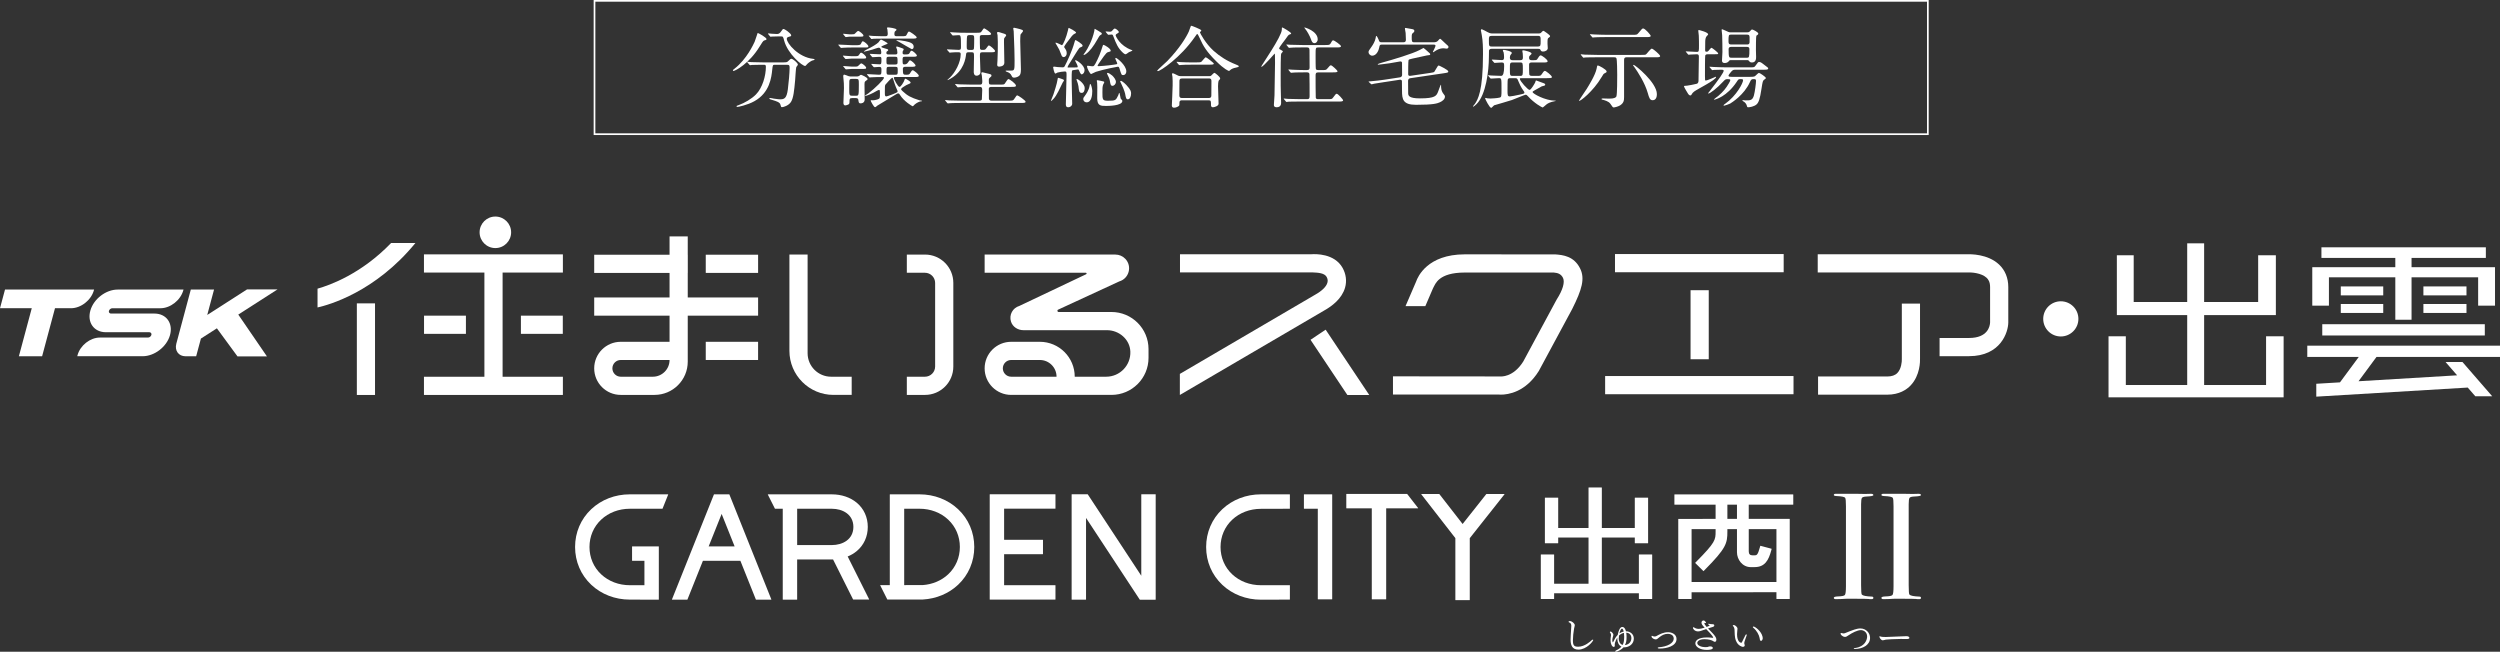 <?xml version="1.0" encoding="UTF-8"?>
<svg id="_レイヤー_1" data-name="レイヤー_1" xmlns="http://www.w3.org/2000/svg" viewBox="0 0 622.389 162.261">
  <rect x="0" y="0" width="622.389" height="162.261" fill="#333333" stroke="none"/>
  <defs>
    <style>
      .cls-1 {
        fill: #fff;
      }
    </style>
  </defs>
  <g>
    <g>
      <g>
        <path class="cls-1" d="M396.54,159.24c-.075,0-.187.047-.281.14-.253.254-1.727,1.623-3.36,1.623-.957,0-1.314-.272-1.314-1.567,0-.797.122-2.074.291-2.947.075-.394.178-.638.178-.844,0-.404-.675-1.032-1.267-1.032-.178,0-.291.094-.291.187,0,.056.047.113.141.14.403.132.553.46.553.845q0,.037-.14,2.29c-.028.403-.047.788-.047,1.136,0,1.276.319,2.514,1.943,2.514,2.074,0,3.697-2.111,3.697-2.392,0-.066-.047-.094-.104-.094Z"/>
        <path class="cls-1" d="M404.789,157.166c-.141-.582-.413-1.079-.92-1.079h-.009c-.582,0-.948,1.041-1.117,1.97-.498.507-.845,1.155-1.117,1.745-.028.066-.056.122-.085.122-.085,0-.15-.281-.15-.506,0-.46.207-1.079.207-1.079.028-.104.066-.197.066-.31,0-.272-.45-.807-.704-.807-.103,0-.178.075-.178.16,0,.028.01.066.038.094.159.168.253.375.253.601,0,.037,0,.075-.009.113-.094.656-.113.779-.113,1.267,0,.882.413,1.595.798,1.595.14,0,.262-.104.262-.281,0-.085-.018-.169-.018-.254,0-.666.535-1.604.657-1.793,0,.066-.01.122-.01.178v.15c0,.807.347,1.595,1.023,1.934-.366.413-.882.751-1.341.947-.104.047-.207.15-.207.235,0,.047.037.094.15.094.394,0,1.53-.61,1.943-1.117.056.009.112.009.178.009,1.136,0,2.365-.779,2.365-2.177,0-1.126-.919-1.802-1.961-1.811ZM403.813,156.509c.15,0,.31.262.423.713-.413.085-.77.254-1.07.469.141-.61.366-1.182.647-1.182ZM404.348,158.629c-.018.657-.047,1.323-.347,1.877l-.028.047c-.694-.187-.985-.919-.985-1.557,0-.254.047-.62.075-.779.328-.319.732-.563,1.229-.657.038.253.056.544.056.873v.197ZM404.536,160.6c.338-.666.403-1.155.403-2.008,0-.281-.009-.675-.075-1.079.873.047,1.277.666,1.277,1.351,0,.601-.319,1.567-1.604,1.736Z"/>
        <path class="cls-1" d="M415.297,157.391c-1.154,0-1.989.45-2.947.966-.141.075-.291.104-.441.104-.159,0-.319-.038-.431-.104-.075-.037-.15-.075-.216-.075-.056,0-.104.037-.104.14,0,.46.676.761,1.042.761.15,0,.281-.047.422-.15.216-.15.404-.329.61-.489.545-.412,1.201-.75,1.962-.75.103,0,1.492,0,1.492,1.191,0,1.136-1.585,1.999-3.725,2.158-.112.009-.262.075-.262.159,0,.16.394.16.553.16,1.604,0,4.129-.582,4.129-2.384,0-1.313-1.389-1.689-2.084-1.689Z"/>
        <path class="cls-1" d="M425.229,156.462c.235-.085.46-.168.685-.235.14-.047.394-.112.534-.159.254-.094.338-.226.338-.348,0-.309-.3-.328-.61-.328-.356,0-.629-.075-.647-.085-.056-.019-.104-.019-.141-.019-.085,0-.141.028-.141.075,0,.047.047.103.15.178.178.132.226.169.226.207,0,.019-.028.056-.751.329-.422-.479-.563-.779-.563-.919,0-.056.047-.085.056-.085.094.028.159.037.216.037s.104-.009.122-.037c.01-.019.019-.037.019-.056,0-.075-.085-.169-.122-.216-.037-.037-.075-.085-.113-.122l-.047-.047c-.028-.028-.056-.066-.104-.094-.075-.056-.169-.066-.253-.066-.338,0-.488.291-.488.553,0,.3.216.667.713,1.145l.075.075c-.704.225-1.107.319-1.445.319-.432,0-.864-.113-1.211-.376-.047-.037-.085-.047-.122-.047-.075,0-.131.066-.131.169,0,.319.497.883,1.258.883.366,0,.797-.132,2.036-.573.329.328,1.736,1.746,1.736,2.13,0,.019-.018.038-.075.038h-.037c-.395-.056-.901-.094-1.418-.094-2.374,0-2.909.882-2.909,1.473,0,.891,1.211,1.633,2.853,1.633.253,0,1.501-.019,1.501-.479,0-.291-.348-.394-.667-.394-.168,0-.319.018-.412.066-.056.028-.094.047-.132.056-.028.009-.187.066-.647.066-.817,0-2.018-.328-2.018-1.042,0-.338.395-.938,1.812-.938,1.023,0,1.792.254,2.055.422.31.197.366.226.479.226s.394-.038.394-.441l.01-.178v-.028c0-.413-.469-1.004-1.014-1.586-.328-.347-.713-.723-1.051-1.088Z"/>
        <path class="cls-1" d="M434.747,157.926c-.066,0-.141.066-.197.169-.281.506-.638,1.304-.882,1.783-.037.085-.094.141-.187.141-.085,0-1.033-.141-1.033-2.121,0-.3.019-.62.066-.948.018-.14.047-.272.047-.412,0-.488-.666-.929-.892-.929-.047,0-.3.018-.3.103,0,.037.038.094.113.178.254.281.338.629.348,1.051.037,1.764.15,2.252.525,2.947.479.883,1.342,1.155,1.558,1.155.066,0,.45-.056.45-.367,0-.122-.066-.262-.094-.384-.009-.047-.019-.104-.019-.16,0-.281.066-.479.582-1.933.018-.047.028-.094.028-.131,0-.085-.047-.141-.113-.141Z"/>
        <path class="cls-1" d="M436.549,155.974c-.103,0-.169.066-.169.141,0,.047.028.103.085.15.883.704,1.455,1.792,1.605,2.59.027.131.047.413.103.516.075.131.159.187.244.187.226,0,.432-.366.432-.694,0-.113-.028-.235-.056-.366-.338-1.436-1.905-2.524-2.243-2.524Z"/>
        <path class="cls-1" d="M370.053,122.991c-.014,0-.026.006-.035.017l-5.891,7.443-5.788-7.443c-.008-.011-.021-.017-.035-.017h-4.429c-.017,0-.032.01-.04.025-.007.015-.005.033.005.046l8.481,10.908v15.397c0,.024.02.044.044.044h3.498c.024,0,.044-.02.044-.044v-15.388l8.641-10.916c.011-.013.013-.031.005-.047-.007-.015-.023-.025-.04-.025h-4.461Z"/>
        <path class="cls-1" d="M350.324,122.978c-.008-.011-.021-.017-.035-.017h-15.077c-.024,0-.044.02-.044.044v3.498c0,.024.02.044.044.044h6.302v22.622c0,.024.02.044.044.044h3.498c.024,0,.044-.02.044-.044v-22.622h7.909c.017,0,.032-.01.04-.025.007-.015.005-.033-.005-.046l-2.719-3.498Z"/>
        <path class="cls-1" d="M313.898,123.07c-3.652,0-7.059,1.311-9.594,3.692-2.599,2.442-4.03,5.791-4.03,9.43,0,3.629,1.432,6.971,4.03,9.412,2.534,2.381,5.941,3.693,9.595,3.693l7.181-.021c.024-0.0.044-.02.044-.044v-3.496c0-.012-.005-.023-.013-.031-.008-.008-.02-.013-.031-.013l-7.182.001c-2.738,0-5.273-.965-7.138-2.718-1.869-1.754-2.898-4.166-2.899-6.79.001-2.624,1.03-5.036,2.899-6.79,1.865-1.752,4.399-2.717,7.135-2.717l7.185-.021c.024-0.0.044-.02.044-.044v-3.496c0-.024-.02-.044-.044-.044h-7.182Z"/>
        <path class="cls-1" d="M411.321,149.077v-10.992c0-.024-.02-.044-.044-.044h-3.226c-.024,0-.044.02-.044.044v7.245h-9.221v-11.514h8.204v1.387c0,.024.02.044.044.044h3.227c.024,0,.044-.02.044-.044v-11.26c0-.024-.02-.044-.044-.044h-3.227c-.024,0-.044.02-.044.044v7.513h-8.204v-10.048c0-.024-.02-.044-.044-.044h-3.227c-.024,0-.044.02-.044.044v10.048h-7.55v-7.513c0-.024-.02-.044-.044-.044h-3.227c-.024,0-.044.02-.044.044v11.26c0,.024.02.044.044.044h3.227c.024,0,.044-.02.044-.044v-1.387h7.55v11.514h-8.567v-7.245c0-.024-.02-.044-.044-.044h-3.226c-.024,0-.044.02-.044.044v10.992c0,.024.02.044.044.044h3.226c.024,0,.044-.02.044-.044v-1.388h21.103v1.388c0,.024.02.044.044.044h3.226c.024,0,.044-.02.044-.044Z"/>
        <path class="cls-1" d="M446.404,123.091h-29.51c-.024,0-.044.02-.044.044v2.463c0,.024.02.044.044.044h10.214v3.54l-9.252.004c-.024,0-.044.02-.044.044l.004,19.846c0,.024.02.044.044.044h3.226c.024,0,.044-.02.044-.044v-1.629l21.124-.01v1.639c0,.024.02.044.044.044h3.226c.012,0,.023-.005.031-.013.008-.008.013-.02.013-.031l-.001-19.857c0-.012-.005-.023-.013-.031-.008-.008-.02-.013-.031-.013l-10.162.004v-3.536h11.043c.024,0,.044-.02.044-.044v-2.463c0-.024-.02-.044-.044-.044ZM430.041,125.643h2.387v3.537l-2.387.002v-3.539ZM442.254,131.728v13.159l-21.124.01v-13.16l5.978-.002v.563c.001,2.072.001,2.697-4.806,7.538l-.262.264c-.017.017-.017.045 0.0.062l2.018,2.005c.017.017.045.017.062-0l.262-.264c5.404-5.441,5.661-6.64,5.659-9.607v-.563l2.387-.001v5.759c0,1.78,1.324,3.701,3.463,3.701l.928-.008c2.523,0,3.482-1.663,4.145-4.16l.095-.359c.006-.024-.008-.048-.031-.054l-2.749-.73c-.023-.006-.047.008-.054.031l-.096.36c-.525,1.98-.837,1.98-1.309,1.98h-.543c-.616,0-.915-.329-.915-1.005v-5.517l6.893-.003Z"/>
        <path class="cls-1" d="M284.173,123.049c-.024,0-.044.02-.044.044v20.242l-13.322-20.263c-.008-.013-.022-.02-.037-.02h-3.938c-.024,0-.044.02-.044.044v26.158c0,.024.02.044.044.044h3.498c.024,0,.044-.02.044-.044v-20.315l13.376,20.345c.008.013.022.02.037.02h3.884c.024,0,.044-.02.044-.044v-26.167c0-.024-.02-.044-.044-.044h-3.498Z"/>
        <path class="cls-1" d="M246.439,123.051c-.024,0-.044.02-.044.044v26.136c0,.024.02.044.044.044h16.282c.024,0,.044-.02.044-.044v-3.498c0-.024-.02-.044-.044-.044h-12.741v-7.725h9.633c.024,0,.044-.02.044-.044v-3.498c0-.024-.02-.044-.044-.044h-9.633v-7.741h12.741c.024,0,.044-.02.044-.044v-3.498c0-.024-.02-.044-.044-.044h-16.282Z"/>
        <path class="cls-1" d="M181.54,123.07h-3.764c-.018,0-.034.011-.041.028l-10.449,26.137c-.005.014-.004.029.005.041.008.012.022.02.037.02h3.766c.018,0,.034-.011.041-.028l3.859-9.652h9.331l3.859,9.652c.007.017.023.028.041.028h3.766c.015,0,.028-.007.037-.02.008-.012.01-.028.005-.041l-10.449-26.137c-.007-.017-.023-.028-.041-.028ZM176.426,136.03l3.232-8.085,3.232,8.085h-6.464Z"/>
        <path class="cls-1" d="M238.518,126.76c-2.534-2.38-5.941-3.692-9.592-3.692h-7.364c-.024,0-.044.02-.044.044v22.553h-2.346c-.015,0-.03.008-.038.021-.008.013-.009.029-.002.043l1.758,3.498c.007.015.023.024.039.024l8.834-.002c3.325-.185,6.435-1.487,8.755-3.666,2.599-2.442,4.03-5.784,4.03-9.411,0-3.628-1.432-6.971-4.032-9.412ZM236.063,142.97c-1.673,1.572-3.935,2.528-6.366,2.691l-4.594.004v-19.011h3.822c2.737,0,5.271.965,7.138,2.718,1.87,1.757,2.9,4.172,2.9,6.799s-1.03,5.042-2.9,6.799Z"/>
        <path class="cls-1" d="M166.303,123.07h-9.534c-3.64.003-7.039,1.314-9.57,3.692-2.599,2.442-4.03,5.785-4.03,9.413,0,3.627,1.432,6.97,4.03,9.411,2.534,2.38,5.94,3.691,9.59,3.691l7.186.019c.012,0,.023-.005.031-.013.008-.008.013-.02.013-.031v-13.177c0-.024-.02-.044-.044-.044h-6.576c-.024,0-.044.02-.044.044v3.498c0,.024.02.044.044.044h3.035v6.075h-3.641c-2.737,0-5.272-.965-7.138-2.718-1.87-1.756-2.899-4.171-2.899-6.799,0-2.629,1.03-5.044,2.9-6.8,1.865-1.753,4.403-2.718,7.144-2.718h8.106c.018,0,.034-.011.041-.028l1.398-3.498c.005-.014.004-.029-.005-.041-.008-.012-.022-.02-.037-.02Z"/>
        <path class="cls-1" d="M213.302,137.19c1.765-1.478,2.737-3.613,2.737-6.013,0-2.4-.972-4.536-2.737-6.013-1.612-1.35-3.818-2.094-6.211-2.094h-15.892c-.015,0-.03.008-.038.021-.008.013-.009.029-.002.043l1.76,3.498c.007.015.023.024.039.024h1.912v22.595c0,.024.02.044.044.044h3.498c.024,0,.044-.02.044-.044v-9.967h8.634c.099,0,.196-.003.305-.008h0l4.985,9.952c.007.015.023.024.039.024h3.91c.015,0,.03-.008.038-.021.008-.013.009-.029.002-.043l-5.335-10.651c.844-.342,1.606-.795,2.266-1.348ZM207.091,135.698h-8.634v-9.042h8.634c2.669,0,5.363,1.398,5.363,4.521,0,3.123-2.693,4.521-5.363,4.521Z"/>
        <path class="cls-1" d="M324.66,123.068c-.024,0-.044.02-.044.044v3.497c0,.024.02.044.044.044h3.413v22.511c0,.024.02.044.044.044h3.497c.024,0,.044-.02.044-.044v-26.052c0-.024-.02-.044-.044-.044h-6.954Z"/>
        <path class="cls-1" d="M466.388,148.844c0,.213-.151.32-.454.32h-.377c-.151-.074-1.862-.113-5.133-.113-.628,0-1.257.025-1.887.076-.327.025-.829.037-1.51.037-.327,0-.491-.113-.491-.338,0-.201.327-.315.982-.34,1.007-.025,1.598-.146,1.774-.359.176-.215.266-.941.266-2.178v-19.912c0-1.237-.064-1.931-.191-2.083-.154-.252-.855-.403-2.104-.454-.484-.022-.726-.11-.726-.266,0-.2.152-.3.457-.3h5.134c.381,0,1.115.012,2.205.037l1.445-.037c.406,0,.609.107.609.322,0,.191-.56.31-1.68.357-.638.025-1.026.139-1.166.34s-.21.729-.21,1.584v20.156c0,1.433.063,2.214.188,2.339.278.278,1.095.442,2.454.491.276,0,.415.108.415.322ZM478.239,148.844c0,.213-.151.32-.454.32h-.377c-.151-.074-1.862-.113-5.133-.113-.63,0-1.257.025-1.887.076-.327.025-.831.037-1.51.037-.327,0-.491-.113-.491-.338,0-.201.327-.315.982-.34,1.005-.025,1.598-.146,1.774-.359.176-.215.264-.941.264-2.178v-19.912c0-1.237-.063-1.931-.191-2.083-.152-.252-.853-.403-2.102-.454-.484-.022-.726-.11-.726-.266,0-.2.152-.3.457-.3h5.134c.379,0,1.115.012,2.205.037l1.445-.037c.406,0,.609.107.609.322,0,.191-.562.31-1.682.357-.636.025-1.026.139-1.166.34s-.21.729-.21,1.584v20.156c0,1.433.063,2.214.19,2.339.276.278,1.095.442,2.452.491.278,0,.416.108.416.322Z"/>
      </g>
      <g>
        <g>
          <path class="cls-1" d="M0,76.736h7.907l-3.207,11.959h5.784l3.206-11.959h3.979c2.491,0,5.051-2.021,5.719-4.515l.036-.135H1.247l-1.247,4.649Z"/>
          <path class="cls-1" d="M38.454,78.061h-10.825c-.323,0-.573-.264-.53-.58.062-.402.468-.744.861-.744h11.986c2.479,0,5.033-2.013,5.699-4.5l.041-.149h-16.392c-2.908,0-5.959,2.302-6.793,5.209-.855,2.975.896,5.412,3.856,5.412h10.827c.319,0,.571.263.527.58-.06.406-.464.747-.859.747h-11.981c-2.428,0-4.921,1.967-5.569,4.395l-.067.252h16.282c2.907,0,5.96-2.299,6.794-5.206.851-2.975-.896-5.415-3.858-5.415Z"/>
          <path class="cls-1" d="M69.095,72.042h-7.583l-9.917,6.367,1.694-6.321h-5.784l-3.607,13.467c-.466,1.735.563,3.142,2.301,3.142h2.637l1.184-4.409,3.976-2.551,5.13,6.994h7.332l-7.137-10.414,9.775-6.273Z"/>
        </g>
        <g>
          <g>
            <rect class="cls-1" x="420.874" y="72.249" width="4.527" height="17.189"/>
            <rect class="cls-1" x="402.06" y="63.246" width="41.995" height="4.531"/>
            <rect class="cls-1" x="399.608" y="93.617" width="46.898" height="4.527"/>
            <path class="cls-1" d="M490.193,88.673h-7.323v-4.53h7.323c4.722,0,5.214-2.97,5.252-3.882v-8.787c0-1.346-.497-1.968-.868-2.318-1.31-1.233-3.886-1.375-4.677-1.324l-.141.005h-37.227v-4.53h37.167c.796-.038,5.145-.115,7.981,2.551,1.503,1.41,2.294,3.354,2.294,5.616v8.848c-.035,2.347-1.856,8.35-9.781,8.35Z"/>
            <path class="cls-1" d="M469.829,98.258h-17.213v-4.528h17.213c1.14,0,1.97-.291,2.541-.885.979-1.016,1.128-2.824,1.102-3.439l-.001-.106v-13.719h4.529v13.67c.026.667.039,4.197-2.329,6.694-1.001,1.056-2.824,2.312-5.842,2.312Z"/>
            <g>
              <path class="cls-1" d="M334.864,71.6c.462-1.627.244-3.368-.629-4.925-2.035-3.62-6.782-3.444-7.704-3.381h-32.765v4.528h32.848l.173-.005c1.334.064,2.931.127,3.497,1.136.365.653.253,1.154.165,1.466-.276.963-1.362,2.023-3.049,2.96l-33.668,19.704v5.246l35.911-21.013c1.947-1.079,4.435-2.946,5.222-5.716Z"/>
              <polygon class="cls-1" points="326.261 84.593 335.437 98.338 340.884 98.338 330.03 82.078 326.261 84.593"/>
            </g>
            <path class="cls-1" d="M373.638,98.249c1.815,0,6.162-.606,9.457-5.89l8.297-15.401c2.448-4.876,3.258-7.623,1.96-10.173-1.531-3.015-4.21-3.307-6.155-3.451l-22.556-.012c-9.261.014-11.673,5.564-12.087,6.766l-2.637,6.12h4.931l1.846-4.296.183-.382c.478-.797,1.221-3.669,7.765-3.678h22.184c1.107.076,1.862.446,2.295,1.342.5,1.031-.042,2.997-1.585,5.386l-8.324,15.441c-2.537,4.019-5.631,3.707-5.725,3.7l-26.7-.027v4.527h26.236c.148.013.357.027.615.027Z"/>
            <g>
              <rect class="cls-1" x="578.141" y="80.715" width="40.465" height="2.806"/>
              <rect class="cls-1" x="582.752" y="71.307" width="10.569" height="2.228"/>
              <rect class="cls-1" x="582.752" y="75.681" width="10.569" height="2.229"/>
              <polygon class="cls-1" points="579.798 69.038 596.327 69.038 596.327 79.601 600.368 79.601 600.368 69.038 616.948 69.038 616.948 76.094 621.146 76.094 621.146 66.52 600.368 66.52 600.368 64.21 618.866 64.21 618.866 61.569 577.934 61.569 577.934 64.21 596.327 64.21 596.327 66.52 575.654 66.52 575.654 76.094 579.798 76.094 579.798 69.038"/>
              <rect class="cls-1" x="603.321" y="75.681" width="10.725" height="2.229"/>
              <rect class="cls-1" x="603.321" y="71.307" width="10.725" height="2.228"/>
              <polygon class="cls-1" points="564.153 95.851 548.731 95.851 548.731 78.445 566.588 78.445 566.588 63.55 562.183 63.55 562.183 75.185 548.731 75.185 548.731 60.579 544.516 60.579 544.516 75.185 531.195 75.185 531.195 63.55 527.003 63.55 527.003 78.445 544.516 78.445 544.516 95.851 529.235 95.851 529.235 83.721 524.93 83.721 524.93 98.918 568.52 98.918 568.52 83.721 564.153 83.721 564.153 95.851"/>
              <polygon class="cls-1" points="591.646 88.856 622.389 88.856 622.389 86.05 574.411 86.05 574.411 88.856 587.233 88.856 582.552 95.188 576.652 95.542 576.652 98.747 614.358 96.485 616.235 98.646 620.445 98.646 613.043 90.123 608.833 90.123 611.713 93.438 587.17 94.911 591.646 88.856"/>
            </g>
            <circle class="cls-1" cx="513.05" cy="79.386" r="4.379"/>
          </g>
          <g>
            <g>
              <polygon class="cls-1" points="88.839 75.524 88.839 80.43 88.839 98.329 93.363 98.329 93.363 80.43 93.363 75.524 88.839 75.524"/>
              <rect class="cls-1" x="129.684" y="78.584" width="10.428" height="4.53"/>
              <rect class="cls-1" x="105.566" y="78.584" width="10.427" height="4.53"/>
              <polygon class="cls-1" points="140.133 67.855 140.133 63.325 105.969 63.325 105.546 63.325 105.546 67.855 105.969 67.855 120.595 67.855 120.595 93.795 105.546 93.795 105.546 98.324 140.133 98.324 140.133 93.795 125.124 93.795 125.124 67.855 140.133 67.855"/>
              <path class="cls-1" d="M123.324,61.76c2.168,0,3.923-1.757,3.923-3.925,0-2.169-1.755-3.925-3.923-3.925-2.17,0-3.926,1.757-3.926,3.925,0,2.168,1.755,3.925,3.926,3.925Z"/>
              <path class="cls-1" d="M103.419,60.5h-6.052c-7.393,7.668-15.198,10.488-18.316,11.363v4.681c2.849-.637,14.406-3.871,24.368-16.044Z"/>
            </g>
            <g>
              <path class="cls-1" d="M212.032,98.314v-4.529h-5.119c-3.233,0-5.855-2.621-5.855-5.855v-24.555h-4.529v23.965c0,6.06,4.913,10.973,10.973,10.973h4.529Z"/>
              <path class="cls-1" d="M237.334,91.268v-20.846c0-3.891-3.154-7.046-7.046-7.046h-4.529v4.529h4.506c1.403,0,2.54,1.137,2.54,2.54v20.8c0,1.403-1.137,2.54-2.54,2.54h-4.506v4.529h4.529c3.891,0,7.046-3.154,7.046-7.046Z"/>
            </g>
            <path class="cls-1" d="M258.868,85.092h-7.128c-3.651,0-6.61,2.96-6.61,6.61v0c0,3.651,2.96,6.61,6.61,6.61h24.963c5.1,0,9.234-4.136,9.23-9.237l-.001-2.179c-.003-5.096-4.135-9.225-9.231-9.225h-13.152c-.352,0-.424-.498-.086-.598l15.179-7.012c2.442-.717,3.268-3.758,1.524-5.612v-0c-.645-.686-1.545-1.075-2.487-1.075h-32.55v4.529h25.196c.223,0,.268.315.054.378l-16.626,7.89c-1.632.48-2.604,2.216-2.055,3.919.418,1.297,1.715,2.11,3.077,2.11l20.801-0c3.029-0,5.715,2.301,5.829,5.328.13,3.432-2.614,6.255-6.017,6.255h-7.829v-0c0-4.801-3.892-8.692-8.692-8.692ZM251.741,89.621h7.128c2.299,0,4.163,1.864,4.163,4.163v0h-11.291c-1.15,0-2.082-.932-2.082-2.082v-0c0-1.15.932-2.082,2.082-2.082Z"/>
            <g>
              <rect class="cls-1" x="175.702" y="63.412" width="13.031" height="4.529"/>
              <g>
                <path class="cls-1" d="M171.218,74.053v-6.112h.012v-4.529h-.012v-4.561h-4.529v4.561h-18.76v4.529h18.76v6.112h-18.76v4.529h18.76v6.511h-12.15c-3.651,0-6.61,2.96-6.61,6.61s2.96,6.611,6.61,6.611h8.406c4.569,0,8.273-3.704,8.273-8.273v-11.459h17.515v-4.529h-17.515ZM162.526,93.785h-7.986c-1.15,0-2.082-.932-2.082-2.082s.932-2.082,2.082-2.082h12.15c0,2.299-1.864,4.164-4.164,4.164Z"/>
                <polygon class="cls-1" points="175.702 89.621 188.73 89.621 188.73 85.093 188.73 85.093 175.702 85.093 175.702 89.621"/>
              </g>
            </g>
          </g>
        </g>
      </g>
    </g>
    <g>
      <path class="cls-1" d="M480.158,33.616H147.795V0h332.363v33.616ZM148.217,33.194h331.519V.422H148.217v32.772Z"/>
      <g>
        <path class="cls-1" d="M190.826,9.717c0,.219-.154.263-.614.373-.22.066-.616.702-1.098,1.493-2.545,4.192-6.035,6.079-6.519,6.079-.086,0-.13-.043-.13-.131,0-.132.044-.154.46-.483,2.963-2.326,4.63-5.97,4.938-6.628.154-.329.724-2.195.746-2.195.154-.066,2.217,1.119,2.217,1.493ZM192.955,16.126c-.572,0-.572.044-.702,1.207-.198,1.932-.614,5.728-4.434,7.857-1.799,1.009-4.082,1.427-4.192,1.427-.066,0-.264,0-.264-.154,0-.109.11-.153.506-.285,1.513-.548,3.27-1.58,4.322-2.655,1.625-1.647,2.481-4.631,2.481-6.914,0-.482-.22-.482-.548-.482h-.658c-.812,0-1.867.022-2.261.044-.088.022-.396.065-.46.065-.088,0-.132-.065-.198-.153l-.44-.505c-.064-.087-.086-.109-.086-.131,0-.044.022-.066.086-.066.154,0,.812.088.966.088,1.076.044,1.975.065,3.007.065h4.806c.988,0,1.097-.043,1.449-.416.328-.351.526-.483.68-.483.35,0,1.625,1.009,1.625,1.471,0,.11-.352.504-.396.592-.11.22-.242,2.721-.284,3.226-.242,2.655-.418,4.455-1.032,5.442-.592.944-1.909,1.317-2.239,1.317-.24,0-.24-.066-.416-.68-.132-.505-.878-.79-2.019-1.119-.484-.132-.724-.22-.724-.351,0-.132.196-.132.24-.132.154,0,.746.132.856.154,1.163.153,1.295.175,1.559.175,1.053,0,1.647-.197,1.953-2.458.22-1.69.44-4.236.44-5.354,0-.593-.044-.79-.66-.79h-2.962ZM194.051,9.058c-.548,0-1.295.022-1.755.044-.066,0-.374.044-.44.044s-.088-.022-.176-.132l-.416-.505c-.044-.043-.066-.109-.066-.153,0-.022.022-.044.066-.044.132,0,.768.088.9.088.24.022,1.163.066,1.317.066.504,0,.79-.373.922-.571.438-.614.482-.68.658-.68.284,0,1.909,1.097,1.909,1.581,0,.219-.066.241-.658.395-.11.021-.438.131-.438.46,0,1.141,2.896,4.631,6.605,5.004.066,0,.33.044.33.175,0,.11-.572.242-.658.264-.572.285-1.054.68-1.34,1.009-.042.066-.284.329-.35.329-.746,0-4.368-3.028-5.246-6.343-.24-.943-.284-1.031-.789-1.031h-.374Z"/>
        <path class="cls-1" d="M212.982,11.253c.768,0,1.185,0,1.339-.329.284-.571.306-.637.482-.637.352,0,1.383.9,1.383,1.251,0,.285-.11.285-1.163.285h-2.897c-.396,0-1.779.022-2.239.066-.088,0-.394.044-.46.044-.088,0-.132-.044-.198-.132l-.438-.504c-.088-.088-.088-.11-.088-.154s.044-.044.088-.044c.13,0,2.831.154,3.358.154h.834ZM212.542,13.997c1.01,0,1.12,0,1.361-.395.198-.351.33-.483.484-.483.306,0,1.251.812,1.251,1.185,0,.285-.11.285-1.163.285h-2.459c-.22,0-1.383.11-1.471.11-.066,0-.11-.066-.198-.154l-.416-.504c-.044-.066-.088-.11-.088-.132,0-.044.022-.066.066-.066.11,0,1.799.154,2.151.154h.482ZM211.511,9.124c-.132,0-.9.109-.922.109-.088,0-.11-.043-.198-.131l-.416-.505q-.088-.109-.088-.153c0-.022.022-.044.066-.044.264,0,1.361.153,1.581.153.746,0,.987-.022,1.141-.065.176-.066.768-.79.944-.79.306,0,1.339.833,1.339,1.141,0,.286-.11.286-1.163.286h-2.283ZM212.103,17.157c-.242,0-1.383.109-1.471.109-.088,0-.132-.043-.198-.131l-.416-.505c-.088-.109-.11-.109-.11-.153s.044-.044.088-.044c.11,0,1.799.153,2.129.153,1.053,0,1.185,0,1.383-.087.176-.066.724-.724.878-.724.306,0,1.251.768,1.251,1.097,0,.285-.11.285-1.163.285h-2.371ZM212.125,24.421c-.636,0-.636.263-.636.9,0,.438-.044.592-.352.724-.088.043-.482.197-.68.197-.482,0-.482-.461-.482-.68,0-.417.132-3.05.132-3.622,0-1.031-.044-1.602-.088-1.931-.088-.834-.088-.922-.088-.966,0-.373.088-.46.286-.46.152,0,.877.329,1.031.373.352.109.548.087.768.087h1.185c.22,0,.506,0,.79-.219.176-.154.242-.197.374-.197.11,0,1.623.636,1.623,1.053,0,.153-.066.197-.482.482-.286.176-.286.505-.286.79,0,.526.044,3.226.044,3.819,0,.965-.943.965-1.031.965-.438,0-.46-.241-.548-.877-.066-.439-.44-.439-.658-.439h-.9ZM212.125,19.637c-.132,0-.374,0-.526.131-.176.154-.176.351-.176,2.195,0,1.69,0,1.866.702,1.866h.966c.68,0,.723,0,.723-2.699,0-1.339,0-1.493-.702-1.493h-.987ZM222.792,19.176c-.088,0-.264,0-.264.197,0,.33,1.01,2.261,1.405,2.261.352,0,1.01-1.163,1.054-1.273.284-.746.284-.768.438-.768.066,0,1.273.658,1.273.943,0,.154-.11.22-.154.241-.13.066-.79.352-.921.417-.592.351-1.274.746-1.274.987,0,.176.044.22.396.549,1.141,1.075,2.041,1.58,4.17,2.239.088.021.636.065.636.153s-.088.088-.132.088c-.328,0-.987.219-1.667.768-.088.066-.418.482-.528.482-.108,0-2.215-1.251-3.182-2.853-.11-.175-.22-.351-.438-.351-.154,0-.242.044-1.032.527-.636.395-4.126,2.502-4.17,2.524-.308.285-.416.373-.57.373-.286,0-1.076-1.515-1.076-1.625,0-.044.044-.109.132-.109.066,0,.33.022.396.022.438,0,1.251-.198,1.491-.351.286-.154.286-.286.286-1.515,0-.461,0-.724-.22-.724-.218,0-1.163.592-1.383.702-1.163.592-1.953.812-2.019.812-.088,0-.11-.044-.11-.066,0-.044.702-.483.834-.571,1.625-1.207,3.908-3.49,3.908-3.885,0-.197-.22-.197-.462-.197-.68,0-1.975.022-2.611.066-.066,0-.374.044-.46.044-.066,0-.11-.044-.198-.132l-.418-.504q-.086-.11-.086-.154c0-.044.044-.044.066-.044.438,0,2.501.154,2.962.154.57,0,.57-.242.57-1.207,0-.439,0-.746-.526-.746-.196,0-1.141.088-1.295.088-.066,0-.11-.044-.198-.132l-.416-.504q-.088-.11-.088-.154c0-.044.044-.044.066-.044.242,0,1.691.11,1.975.11.482,0,.482-.263.482-1.163,0-.68-.064-.702-.614-.702-.24,0-1.427.088-1.579.088-.066,0-.11-.044-.198-.131l-.418-.505q-.086-.11-.086-.154c0-.043.044-.043.066-.043.152,0,2.019.109,2.391.109.176,0,.396-.022.396-.373,0-.307-.044-1.273-.616-1.273-.24,0-1.361.417-1.601.482-.44.132-1.911.505-2.019.505-.066,0-.088-.022-.088-.066,0-.066.614-.417.702-.46,1.339-.637,2.501-1.361,2.919-1.778.086-.11.482-.702.636-.702.152,0,1.667.833,1.667.965,0,.175-1.601.614-1.601.855,0,.11.482.264.658.308.965.263,1.075.285,1.075.504,0,.11-.11.176-.328.329-.132.088-.132.198-.132.395,0,.329.306.351.526.351h1.625c.35,0,.592,0,.592-.461,0-.109-.044-.482-.088-.746-.022-.087-.22-.504-.22-.614,0-.109.066-.153.154-.153.132,0,.198.022.966.285.68.219.746.263.746.439,0,.131-.022.153-.176.351-.044.065-.088.153-.088.46,0,.22.022.439.46.439.878,0,1.098-.022,1.274-.351.284-.526.306-.57.504-.57.306,0,1.317.877,1.317,1.207,0,.285-.438.285-1.185.285h-1.757c-.57,0-.614.176-.614.746,0,1.053,0,1.163.482,1.163.374,0,.658-.197.812-.417.374-.548.396-.592.57-.592.286,0,1.361.943,1.361,1.295,0,.307-.438.307-1.185.307h-1.383c-.46,0-.592.22-.592.527,0,1.427.132,1.449.768,1.449.702,0,.856-.022,1.119-.505.154-.263.352-.614.57-.614.264,0,1.515.987,1.515,1.383,0,.307-.438.307-1.185.307h-4.762ZM224.349,9.014c1.098,0,1.208,0,1.405-.439.22-.46.352-.724.572-.724.174,0,1.887,1.119,1.887,1.449,0,.307-.438.307-1.163.307h-6.827c-1.931,0-2.545.044-2.765.044-.088.022-.394.066-.46.066-.088,0-.132-.066-.198-.154l-.416-.504c-.044-.066-.11-.11-.11-.132,0-.044.044-.066.088-.066.154,0,.812.066.965.088,1.757.066,2.393.066,3.161.066.46,0,.526-.241.526-.68,0-.132-.044-.68-.088-.987-.022-.066-.108-.307-.108-.351,0-.066.042-.176.262-.176.176,0,2.107.198,2.107.571,0,.131-.044.153-.262.329-.132.087-.264.197-.264.811,0,.461.284.483.614.483h1.075ZM223.318,22.314c-.33-.658-.768-1.931-.988-2.699-.022-.088-.088-.263-.218-.263-.154,0-1.647,1.646-1.691,1.734-.132.285-.132.438-.132,1.865,0,.79,0,1.053.374,1.053.24,0,2.589-.899,2.721-1.053.022-.044.066-.087.066-.131.044-.154-.066-.373-.132-.505ZM221.255,14.128c-.57,0-.57.198-.57.944,0,.811,0,.987.57.987h1.647c.548,0,.548-.241.548-.68,0-1.119,0-1.251-.57-1.251h-1.625ZM222.924,18.606c.57,0,.57-.176.57-1.031,0-.746,0-.944-.57-.944h-1.625c-.592,0-.592.176-.592,1.031,0,.746,0,.944.592.944h1.625ZM223.428,10.222c-.044-.022-.286-.044-.286-.088,0-.11.374-.132.44-.132.24,0,.965.088,1.777.241,1.273.264,2.107.571,2.107,1.383,0,.285-.132.614-.482.614-.088,0-2.655-1.537-2.941-1.69-.33-.198-.374-.22-.614-.329Z"/>
        <path class="cls-1" d="M241.72,21.634c-1.911,0-2.547.044-2.765.066-.066,0-.396.044-.462.044-.088,0-.13-.044-.196-.132l-.418-.504c-.088-.088-.11-.11-.11-.154,0-.022.044-.044.088-.044.154,0,.834.066.966.088,1.075.044,1.975.066,3.007.066h2.129c.57,0,.592-.329.592-.9,0-.197-.088-1.119-.11-1.317-.022-.11-.132-.548-.132-.636s.044-.22.286-.22c.088,0,1.449.351,1.645.395.418.11.592.154.592.417,0,.198-.108.285-.328.461-.33.263-.33.461-.33.68,0,.965,0,1.119.638,1.119h2.413c.526,0,.702,0,.922-.242.154-.175.68-1.141.899-1.141.286,0,1.889,1.163,1.889,1.646,0,.307-.418.307-1.186.307h-4.936c-.198,0-.66.022-.638.527,0,.351,0,2.348.022,2.48.11.394.418.416.658.416h4.236c.966,0,1.142,0,1.405-.416.528-.79.594-.9.768-.9.198,0,2.063,1.251,2.063,1.581,0,.307-.438.307-1.185.307h-14.903c-1.931,0-2.567.044-2.787.065-.066,0-.394.044-.46.044s-.11-.044-.198-.131l-.416-.505c-.088-.088-.088-.11-.088-.153,0-.022.022-.044.066-.044.154,0,.834.066.965.087,1.076.044,1.999.066,3.029.066h4.5c.132,0,.482,0,.592-.307.022-.109.088-2.041.088-2.26,0-.439,0-.856-.592-.856h-2.217ZM235.838,12.482c-.066-.11-.088-.132-.088-.153,0-.044.044-.044.088-.044.44,0,2.437.131,2.831.131.57,0,.57-.241.57-.789,0-2.831-.044-2.875-.636-2.875-.198,0-1.207.087-1.361.087-.088,0-.132-.043-.198-.131l-.416-.505c-.088-.109-.11-.109-.11-.153,0-.022.044-.044.088-.044.154,0,.834.066.966.066,1.075.065,1.975.087,3.006.087h2.305c1.141,0,1.273,0,1.493-.351.438-.658.482-.745.68-.745.066,0,1.691.987,1.691,1.383,0,.285-.44.285-1.164.285h-1.075c-.176,0-.57,0-.57.417,0,.416,0,2.787.044,2.94.064.263.24.329.504.329.636,0,.768,0,1.009-.329.506-.68.55-.768.702-.768.308,0,1.537,1.097,1.537,1.383,0,.307-.438.307-1.185.307h-1.953c-.636,0-.636.175-.636,1.031,0,.614.13,3.38.13,3.928,0,.593-.526.878-.943.878-.724,0-.724-.768-.724-.987,0-.571.066-3.138.066-3.666,0-.987,0-1.185-.572-1.185h-.767c-.418,0-.594.065-.638.526-.108.9-.482,4.083-3.84,6.036-.066.044-.658.373-.702.373s-.088-.044-.088-.066c0-.044.438-.395.504-.461,1.449-1.361,2.787-3.885,2.787-5.926,0-.285-.066-.482-.526-.482s-1.449,0-1.865.065c-.066,0-.264.044-.308.044-.088,0-.132-.044-.196-.153l-.44-.483ZM242.445,12.175c.088-.219.088-2.326.088-2.612,0-.833-.11-.833-1.076-.833-.262,0-.57,0-.68.263s-.11,2.305-.11,2.612c0,.68.088.833.768.833.702,0,.922,0,1.01-.263ZM249.95,10.529c0,.789.088,4.367.088,5.091,0,.965-1.229.965-1.295.965-.374,0-.484-.175-.484-.482,0-.088.044-.834.066-.987.088-1.251.088-3.336.088-4.675,0-.483-.066-1.624-.066-1.69-.022-.088-.13-.483-.13-.571,0-.153.152-.219.24-.219.308,0,.768.219,1.054.285.724.198.987.307.987.571,0,.131-.482.614-.504.745-.044.11-.044.461-.044.966ZM253.988,10.222c0,1.119.176,6.057.176,7.044,0,1.075-.176,1.427-.504,1.669-.418.307-.944.395-1.208.395-.35,0-.438-.132-.592-.439-.306-.658-.702-.834-1.207-1.009-.132-.066-.308-.132-.308-.198,0-.022,0-.109.132-.109h1.164c.943,0,.943-.11.943-2.568,0-1.097-.066-3.907-.218-7.199-.022-.109-.11-.614-.11-.702,0-.175.11-.197.218-.197.132,0,1.252.285,1.471.351.506.154.746.219.746.461,0,.175-.592.768-.636.921-.044.176-.066,1.295-.066,1.581Z"/>
        <path class="cls-1" d="M264.557,20.559c-.614,1.317-1.515,3.204-2.151,3.907-.548.636-.614.636-.724.636-.022,0-.044-.022-.044-.044s.548-1.339.636-1.602c.154-.505.856-2.546,1.01-3.666.064-.373.064-.417.174-.417.066,0,.636.176.966.308.372.131.504.219.438.416-.044.088-.262.395-.306.461ZM266.005,16.806c.614,0,1.383,0,1.975-.022.176,0,.328-.022.328-.154,0-.307-.394-1.009-.438-1.097-.044-.065-.22-.373-.22-.416,0-.066.066-.132.132-.132.264,0,2.217,1.229,2.217,2.48,0,.79-.57,1.053-.68,1.053-.33,0-.57-.724-.614-.812-.088-.241-.154-.417-.374-.417-.066,0-1.053.154-1.185.176-.328.066-.35.066-.35,2.568,0,.833.13,4.872.13,5.794,0,.527-.504.878-.965.878-.614,0-.614-.483-.614-.79,0-1.009.174-6.058.174-7.199,0-.811-.022-.921-.46-.921-.308,0-1.361.132-1.777.263-.066.022-.44.264-.528.264-.328,0-.57-1.515-.57-1.537,0-.176.154-.198.264-.198s.702.11.834.11c.152,0,1.053.066,1.207.066.35,0,.46-.066.614-.373.526-.987,1.799-3.687,2.393-5.86.13-.483.152-.549.262-.549.132,0,1.757.987,1.757,1.361,0,.22-.154.286-.264.329-.438.176-.482.198-.614.373-.352.417-1.713,2.7-2.041,3.204-.33.505-.834,1.273-.834,1.515,0,.044.176.044.242.044ZM265.127,12.043c.088.132.438.549.438,1.163,0,.724-.46,1.009-.746,1.009-.262,0-.438-.197-.482-.285-.132-.219-.504-1.317-.614-1.537-.132-.285-.966-1.668-.966-1.69s0-.088.11-.088c.242,0,1.471.637,1.493.637.308,0,1.163-2.151,1.493-3.622.132-.614.132-.68.264-.68.042,0,1.777.855,1.777,1.185,0,.088-.044.11-.394.286-.462.241-.616.46-2.043,2.37-.086.132-.526.746-.526.877,0,.132.11.264.198.373ZM269.319,23.127c-.658,0-.702-.439-.834-1.668-.044-.373-.24-.988-.394-1.383-.044-.087-.11-.241-.11-.285,0-.065.066-.109.132-.109.328,0,1.931,1.185,1.931,2.238,0,.417-.132,1.207-.724,1.207ZM270.525,25.475c-.438,0-.834-.285-.834-.812,0-.263.044-.373.396-.811.176-.242,1.009-1.295,1.207-2.634.022-.153.044-.307.11-.307.286,0,.526,1.383.526,1.734,0,1.053-.196,2.831-1.405,2.831ZM274.301,8.378c0,.197-.154.263-.396.395-.174.087-.526.724-.724,1.075-.943,1.668-1.843,2.896-2.896,3.643-.11.066-.308.198-.462.198-.022,0-.066,0-.066-.066,0-.132.374-.549.44-.658.592-.878,1.733-2.875,2.239-5.267.022-.088.042-.527.108-.527.198.11.594.329.812.461.856.526.944.57.944.746ZM277.659,14.545c0-.066.044-.131.154-.131.264,0,2.589,1.843,2.589,3.358,0,.527-.306.921-.768.921-.438,0-.438-.022-.965-1.734-.066-.197-.132-.351-.396-.351-.154,0-3.534.658-5.442,1.273-.198.066-1.163.548-1.185.548-.308,0-1.032-1.514-1.032-1.866,0-.109.044-.197.176-.197.176,0,.922.132,1.097.132.44,0,.528,0,1.295-1.581.724-1.449,1.252-3.226,1.362-3.556.042-.175.108-.197.174-.197.22,0,1.801.921,1.801,1.449,0,.219-.198.241-.462.307-.482.11-.614.131-2.151,2.37-.108.154-.658.943-.658,1.009,0,.176.198.176.264.176.022,0,2.129-.11,3.798-.373.746-.11.811-.11.833-.285.022-.176-.482-1.053-.482-1.273ZM274.915,20.493c0,.11-.286.549-.308.637-.152.614-.152.789-.152,1.865,0,1.778,0,2.085,1.361,2.085,1.931,0,1.975-.088,2.589-1.383.066-.153.066-.175.154-.46.022-.044.044-.11.11-.11.11,0,.262,1.295.328,1.405.066.066.33.373.374.439.022.065.044.109.044.153,0,1.251-3.622,1.251-4.128,1.251-1.295,0-2.127-.088-2.127-1.91,0-.439.02-2.348.02-2.743,0-.176-.042-.944-.042-1.097,0-.088-.088-.439-.088-.527,0-.109.11-.131.174-.131.088,0,.572.109.702.131.9.176.988.198.988.395ZM275.332,8.027q-.086-.11-.086-.154c0-.044.042-.044.064-.044s.834.066.988.066c.352,0,.46-.109.57-.241.33-.373.506-.549.68-.549.22,0,.988.571.988.878,0,.132-.176.241-.33.329-.11.044-.46.241-.46.461,0,.219,1.032,2.611,3.95,3.665.11.044.22.066.22.11,0,.154-.724.351-.856.439-.11.065-.68.526-.834.526-.24,0-.548-.285-.658-.373-1.251-1.163-1.667-2.195-2.391-4.082-.154-.395-.198-.461-.44-.461-.13,0-.702.066-.789.066-.066,0-.11-.044-.198-.132l-.418-.504ZM277.813,20.383c0,.57-.482.987-.834.987-.46,0-.526-.373-.68-1.273-.11-.57-.264-.855-.592-1.514-.11-.22-.11-.307-.11-.329,0-.066.088-.11.176-.11.198,0,.768.351,1.119.658.396.373.922,1.031.922,1.581ZM281.588,23.28c0,.724-.286,1.449-.812,1.449-.44,0-.506-.548-.614-1.097-.022-.175-.176-1.097-1.054-2.853-.22-.416-.242-.46-.242-.482,0-.066.088-.176.22-.176.11,0,.768.439,1.317,1.031,1.164,1.251,1.186,1.669,1.186,2.129Z"/>
        <path class="cls-1" d="M299.024,7.5c.022.022.044.066.044.11,0,.132-.066.154-.242.285-.064.044-.086.11-.086.176,0,.153,1.405,2.809,3.424,4.609,1.559,1.383,3.336,2.523,5.53,3.38q.702.263.702.417c0,.197-.088.219-.768.373-.46.087-1.054.285-1.383.614-.088.088-.198.197-.286.197s-1.141-.373-3.182-2.414c-2.371-2.37-3.183-3.687-4.126-5.794-.132-.285-.462-.987-.57-.987-.11,0-.154.065-.594.702-3.62,5.245-8.646,8.537-9.216,8.537-.11,0-.176-.066-.176-.131,0-.11,2.129-1.998,2.523-2.393,3.007-3.094,4.718-5.926,5.356-7.352.108-.219.46-1.383.526-1.427.11-.065,2.391.878,2.523,1.097ZM300.999,18.957c.154,0,.33,0,.484-.088.132-.11.702-.746.855-.746.132,0,1.427,1.009,1.427,1.383,0,.198-.064.263-.284.461-.22.197-.242,1.185-.242,1.514,0,.681.132,3.732.132,4.346,0,.592-1.097.878-1.405.878-.482,0-.482-.417-.482-.571,0-.921,0-1.163-.57-1.163h-6.629c-.22,0-.658,0-.658.592s0,.658-.154.812c-.176.175-.724.438-1.163.438-.57,0-.57-.46-.57-.57,0-.132.196-4.17.196-4.96,0-.461.022-1.734-.044-2.129,0-.088-.108-.592-.108-.68,0-.066,0-.241.196-.241.176,0,1.098.504,1.317.592.264.132.572.132.9.132h6.803ZM297.839,15.532c.79,0,1.053,0,1.295-.197.176-.154.856-1.075,1.054-1.075.196,0,1.997,1.405,1.997,1.581,0,.263-.528.263-1.186.263h-4.126c-1.559,0-2.151.022-2.787.066-.066,0-.394.044-.46.044s-.11-.044-.198-.132l-.416-.505c-.088-.087-.088-.109-.088-.153,0-.022.022-.044.066-.044.154,0,.834.088.965.088,1.076.065,1.999.065,3.029.065h.856ZM300.933,24.399c.638,0,.638-.417.638-.68,0-.548.022-3.006.022-3.512,0-.263,0-.68-.616-.68h-6.671c-.636,0-.68.351-.68.68,0,.549-.022,3.007-.022,3.512,0,.285.022.68.658.68h6.671Z"/>
        <path class="cls-1" d="M318.963,13.36c-.132.307-.132,4.06-.132,4.828,0,2.831,0,3.863.066,5.794,0,.198.044,1.493.044,1.559,0,.285,0,1.163-1.12,1.163-.57,0-.68-.286-.68-.593,0-.263.132-2.085.154-2.37.022-.548.132-7.264.132-8.055,0-.066-.022-1.888-.022-1.932-.022-.372-.022-.394-.088-.394s-2.787,3.27-3.27,3.27c-.044,0-.066-.022-.066-.044,0-.219,5.136-7.549,5.136-9.195,0-.505,0-.549.152-.549.11,0,2.173,1.185,2.173,1.493,0,.132-.044.132-.372.241-.308.11-.462.329-1.032,1.163-.262.373-1.579,2.019-1.579,2.282,0,.176.042.22.57.483.174.088.416.219.328.373-.066.154-.306.307-.394.483ZM330.44,24.684c1.01,0,1.142.022,1.405-.351.66-.877.724-.987.944-.987.33,0,1.581,1.427,1.581,1.625,0,.307-.46.307-1.185.307h-9.658c-1.931,0-2.545.044-2.765.044-.088.022-.394.065-.46.065-.088,0-.132-.065-.198-.153l-.416-.505c-.088-.087-.11-.109-.11-.131,0-.044.044-.066.088-.066.154,0,.834.066.965.088,1.076.043,1.977.065,3.007.065h1.757c.636,0,.636-.329.636-.877,0-.483,0-5.245-.044-5.421-.088-.373-.44-.373-.636-.373h-.658c-1.933,0-2.569.044-2.787.066-.066,0-.396.044-.462.044s-.11-.044-.196-.132l-.418-.504q-.088-.11-.088-.154c0-.022.022-.044.066-.044.154,0,.834.066.966.066,1.075.044,1.997.088,3.029.088h.548c.658,0,.68-.307.68-.724,0-.592,0-4.06-.022-4.258-.022-.57-.22-.658-.702-.658h-1.12c-1.931,0-2.567.044-2.787.066-.066,0-.394.044-.46.044-.088,0-.11-.044-.198-.154l-.416-.504c-.088-.088-.088-.11-.088-.132,0-.044.022-.044.066-.044.154,0,.834.066.966.066,1.075.044,1.975.066,3.006.066h5.552c.878,0,1.208,0,1.405-.351.396-.724.44-.812.702-.812.264,0,1.911,1.163,1.911,1.449,0,.307-.44.307-1.164.307h-4.41c-.746,0-.746.022-.746,2.019,0,.395,0,3.16.066,3.336.086.285.416.285.636.285h.811c.988,0,1.098,0,1.405-.373.616-.724.682-.812.9-.812.308,0,1.647,1.317,1.647,1.449,0,.307-.44.307-1.163.307h-3.6c-.658,0-.702.286-.702.812,0,.483,0,5.267.044,5.486.064.373.372.373.702.373h2.171ZM328.049,9.783c0,.592-.418.965-.79.965-.548,0-.746-.548-.878-.965-.306-.856-1.009-2.107-1.427-2.568-.174-.197-.262-.351-.24-.373.066-.088,3.336.9,3.336,2.941Z"/>
        <path class="cls-1" d="M356.964,10.529c.548,0,.834-.198.966-.329.088-.066.46-.549.57-.549.088,0,.154.066.242.132.152.131.921.855,1.097,1.031.68.592.768.658.768.899,0,.198-.198.395-.438.395-.11,0-.658-.088-.79-.088-.526,0-1.142.11-1.867.549-.108.066-.636.439-.68.439-.064,0-.108-.044-.108-.11,0-.022.658-1.251.658-1.515,0-.285-.352-.285-.506-.285h-12.86c-.528,0-.55.198-.658.746-.11.658-.658,2.019-1.735,2.019-.504,0-.922-.46-.922-.855,0-.351.088-.439.79-1.427.352-.483.834-1.339.966-2.042.088-.526.11-.592.176-.592.174,0,.504.724.57.9.198.548.24.68.768.68h5.398c.57,0,.636-.307.636-.68,0-.132-.022-1.141-.066-1.647-.022-.175-.176-.921-.176-1.097,0-.109.044-.153.154-.153.022,0,1.098.197,1.581.285.264.044.614.11.614.461,0,.219-.176.395-.328.504-.242.176-.33.264-.33,1.009,0,1.097,0,1.317.68,1.317h4.828ZM344.696,20.427c-.396.065-2.195.35-2.613.416-.108.022-.416.11-.592.154-.066,0-.11-.044-.196-.11l-.484-.439q-.11-.087-.11-.131c0-.044.066-.044.616-.088.789-.044,2.633-.285,3.402-.395l3.752-.57c.154-.022.592-.088.592-.658,0-.483,0-2.875-.02-3.007-.044-.219-.176-.307-.44-.307-.088,0-2.217.395-2.655.461-1.625.197-2.567.351-2.809.351-.066,0-.154-.022-.154-.088,0-.11.746-.329.966-.395,3.006-.833,7.637-2.216,9.502-3.182.154-.066.878-.504.944-.504.044,0,.856.702.966.811.614.549.702.615.702.746,0,.22-.11.242-.834.307-.264.066-3.117.68-3.512.768-.878.198-.966.22-1.054.417s-.088,3.006-.088,3.446c0,.527.374.461.592.439l4.916-.724c.462-.066.922-.154.988-.263.22-.351.636-1.031.68-1.119.088-.176.264-.461.438-.461.088,0,2.371,1.097,2.371,1.471,0,.285-.11.307-1.119.461l-8.296,1.229c-.176.022-.594.088-.594.68,0,2.041,0,2.261.022,3.095.022.57.198,1.251,2.919,1.251,3.842,0,4.126-.636,4.544-1.712.11-.263.592-1.668.636-1.668s.088.022.088.109c0,.571,0,1.427.658,2.217.262.329.306.395.306.636,0,.614-.614,1.097-1.251,1.383-.658.285-1.493.636-5.947.636-3.249,0-3.49-1.339-3.49-3.534,0-.241,0-2.326-.022-2.414-.088-.351-.418-.307-.594-.285l-3.73.571Z"/>
        <path class="cls-1" d="M371.394,12.153c-.218,0-.614,0-.702.439-.022.088-.022,1.493-.022,1.558,0,3.468-.724,9.416-3.05,11.742-.33.329-.746.68-.834.68-.044,0-.066-.044-.066-.088,0-.109.394-.504.46-.614.724-1.097,2.019-3.094,2.019-12.378,0-1.558-.022-3.27-.306-4.784-.022-.154-.22-1.163-.22-1.185,0-.088.044-.241.242-.241.11,0,1.163.57,1.361.68.702.373.943.373,1.449.373h11.149c.482,0,.658-.022.9-.307.086-.11.328-.351.438-.351.132,0,.22.066.9.548.284.22.79.593.79.746,0,.198-.132.285-.33.417-.308.197-.308.329-.308,1.515,0,.153.066.921.066,1.075,0,.504-.57.855-1.163.855-.46,0-.548-.197-.636-.373-.088-.219-.176-.307-.614-.307h-11.523ZM378.703,19.461c-.154,0-.33,0-.33.176,0,.526,1.997,2.743,2.415,2.743.394,0,1.339-1.712,1.383-1.822.154-.483.176-.526.284-.526.022,0,1.735.636,1.911.702.088.043.328.131.328.307,0,.066-.066.241-.218.285-.11.044-.616.153-.658.175-.506.264-1.274.724-1.757.988-.46.263-.504.285-.504.438,0,.395,3.16,2.129,5.596,2.129.022,0,.196,0,.196.044s-.174.066-.262.088c-1.142.219-1.691.504-2.085.812-.154.109-.856.767-.922.767-.176,0-2.173-1.097-3.732-2.852-.196-.22-.328-.33-.548-.33-.176,0-2.853,1.119-3.402,1.317-.702.241-4.368,1.295-4.434,1.317-.13.066-.57.636-.724.636-.416,0-1.513-2.216-1.513-2.37,0-.088.086-.11.152-.11s.374.11.44.11c.24.022.526.044.768.044.328,0,1.689-.088,2.195-.22.526-.131.526-.241.526-2.107,0-2.677,0-2.743-.636-2.743-.286,0-1.823.11-1.997.11-.088,0-.132-.066-.198-.132l-.418-.504c-.044-.066-.108-.11-.108-.154s.064-.044.086-.044c.11,0,.658.044.79.066.33.022,2.041.088,2.415.088q.724,0,.724-2.37c0-.659,0-.966-.57-.966-.264,0-1.647.11-1.801.11-.066,0-.11-.044-.176-.132l-.438-.504q-.088-.11-.088-.154c0-.044.044-.044.066-.044.352,0,2.063.132,2.437.132.548,0,.548-.395.548-.79,0-.373-.044-.877-.11-1.141-.022-.066-.198-.351-.198-.439,0-.11.088-.176.242-.176.308,0,2.019.351,2.019.79,0,.044-.154.219-.328.461-.088.131-.176.307-.176.658,0,.263.022.658.68.658h1.887c.636,0,.68-.285.68-.768,0-.395-.022-.658-.044-.877-.022-.22-.11-.549-.11-.658,0-.11.11-.154.264-.154s2.041.373,2.041.812c0,.109-.044.153-.35.438-.22.198-.264.308-.264.615,0,.592.438.592.68.592h.372c.79,0,.856,0,1.12-.461.154-.263.46-.746.702-.746.284,0,1.733,1.032,1.733,1.471,0,.307-.416.307-1.163.307h-2.765c-.242,0-.68,0-.68.549,0,.373,0,2.37.066,2.502.132.263.416.285.614.285h1.295c.812,0,.9,0,1.207-.461.176-.285.506-.79.746-.79.264,0,1.757,1.163,1.757,1.559,0,.263-.592.263-1.273.263h-6.387ZM371.394,8.926c-.724,0-.724.264-.724,1.053,0,1.449,0,1.603.724,1.603h11.435c.724,0,.724-.285.724-1.295,0-1.097.044-1.361-.724-1.361h-11.435ZM376.048,19.461c-.242,0-.572,0-.68.307-.066.176-.066,2.261-.066,2.7,0,1.185,0,1.536.592,1.536.284,0,1.581-.241,2.413-.438,1.098-.242,1.208-.286,1.208-.505,0-.154-.11-.307-.198-.417-.68-.921-1.054-1.8-1.295-2.392-.264-.658-.308-.79-.812-.79h-1.163ZM376.575,15.554c-.68,0-.68.176-.68,1.669,0,1.492,0,1.668.68,1.668h1.887c.658,0,.658-.176.658-1.668,0-1.493,0-1.669-.658-1.669h-1.887Z"/>
        <path class="cls-1" d="M394.999,22.161c.548-.878,2.173-3.49,2.479-5.048.132-.724.132-.812.352-.812.196,0,2.151,1.009,2.151,1.493,0,.175-.088.263-.418.417-.328.131-.394.219-.834.987-2.063,3.512-5.442,6.189-5.64,5.904-.044-.088,1.625-2.48,1.911-2.94ZM404.917,14.26c-.46,0-.592.219-.592.702v9.196c0,.877-.088,1.493-1.009,2.085-.506.307-1.361.505-1.559.505-.242,0-.286-.088-.856-.922-.416-.614-1.449-.877-2.041-1.031-.088-.022-.154-.066-.154-.132,0-.109.154-.153.286-.153.264,0,1.449.044,1.669.044,1.119,0,1.623-.22,1.755-.571.198-.548.198-4.499.198-5.354,0-.615-.022-3.776-.198-4.127-.11-.241-.372-.241-.57-.241h-4.368c-1.821,0-2.457.044-2.787.044-.066.022-.394.066-.46.066s-.11-.066-.198-.154l-.416-.504c-.088-.088-.088-.11-.088-.132,0-.044.022-.066.066-.066.152,0,.833.066.965.088,1.076.044,1.997.066,3.029.066h10.995c.944,0,1.054,0,1.273-.198.22-.219,1.098-1.361,1.362-1.361.328,0,2.085,1.537,2.085,1.844s-.44.307-1.164.307h-7.221ZM406.432,8.663c.988,0,1.098,0,1.405-.373.922-1.097,1.01-1.207,1.23-1.207.482,0,1.887,1.624,1.887,1.843,0,.307-.438.307-1.163.307h-10.03c-1.735,0-2.415.044-2.765.066-.066,0-.396.044-.462.044-.086,0-.13-.044-.196-.153l-.418-.483c-.088-.11-.11-.132-.11-.154,0-.044.044-.044.088-.044.154,0,.834.066.966.066,1.075.044,1.975.088,3.007.088h6.561ZM406.718,16.148c.328,0,5.772,4.389,5.772,7.286,0,.526-.132,1.515-1.054,1.515-.702,0-.878-.615-1.229-1.844-.702-2.458-2.393-5.092-3.358-6.453-.044-.044-.22-.263-.242-.307s-.044-.11,0-.153c.044-.022.066-.044.11-.044Z"/>
        <path class="cls-1" d="M419.788,12.987c-.088-.11-.11-.11-.11-.154s.044-.044.088-.044c.416,0,2.283.132,2.677.132.526,0,.526-.176.526-1.668,0-.395,0-1.515-.044-2.393,0-.197-.13-1.031-.13-1.207,0-.132.022-.176.174-.176.022,0,2.283.527,2.283,1.075,0,.088-.022.11-.35.439-.286.307-.374.856-.374,1.405,0,.768,0,1.185-.022,2.019,0,.351.044.461.33.461.262,0,.372-.088.482-.197.11-.11.614-.79.768-.79.132,0,1.667,1.185,1.667,1.405,0,.219-.108.219-1.163.219h-1.471c-.262,0-.526.066-.592.329-.066.22-.066,4.39-.066,5.048,0,1.053,0,1.163.22,1.163.35,0,2.413-.944,2.457-.944.066,0,.088.066.088.088,0,.702-4.652,2.984-5.464,3.6-.35.263-.438.417-.57.636-.044.088-.176.329-.33.329-.328,0-.482-.241-.592-.395-.198-.329-1.031-1.646-1.031-1.888,0-.109.086-.109.768-.153.218-.022,1.865-.307,2.369-.461.482-.131.482-.592.482-.965,0-.921.088-4.982.088-5.794,0-.373-.088-.593-.482-.593-.022,0-1.075.022-1.603.066-.066,0-.394.044-.46.044-.088,0-.132-.044-.198-.132l-.416-.504ZM425.669,16.806q-.086-.11-.086-.154c0-.044.022-.044.086-.044.132,0,.812.066.966.066,1.076.044,1.975.088,3.007.088h5.969c1.032,0,1.142,0,1.405-.373.614-.877.68-.965.944-.965.35,0,.68.241,1.647,1.009.526.395.592.439.592.614,0,.307-.44.307-1.164.307h-7.067c-.46,0-.702.198-.789.285-.088.088-.856.944-.856,1.207,0,.285.482.285.768.285h4.52c.264,0,.966,0,1.23-.131.196-.088.855-.856,1.053-.856.22,0,1.713,1.009,1.713,1.251,0,.176-.044.198-.396.439-.372.263-.394.461-.68,2.261-.394,2.655-.724,3.402-1.185,3.863-.658.614-1.845.746-2.063.746-.286,0-.308-.022-.396-.373-.13-.527-.526-.9-.812-1.053-.042-.022-.306-.176-.306-.264,0-.087.11-.087.154-.087.11,0,.548.065.636.065,1.185,0,1.733,0,2.085-1.229.24-.856.526-3.006.526-3.644,0-.416-.22-.416-.636-.416-.482,0-.592.087-.878.724-1.449,3.248-4.608,5.157-4.916,5.354-.306.176-1.383.527-1.493.527-.066,0-.174-.022-.174-.11,0-.066.262-.263.372-.329,2.897-2.041,4.5-5.223,4.5-5.882,0-.285-.176-.285-.746-.285-.396,0-.44.065-.856.702-2.415,3.621-5.268,4.411-5.618,4.411-.022,0-.044-.022-.044-.044,0-.088.9-.746,1.075-.877,1.23-1.053,1.955-1.932,2.657-3.16.196-.373.35-.615.35-.79,0-.241-.218-.241-.724-.241-.482,0-.614.153-1.031.592-1.581,1.712-3.293,2.984-3.688,2.984-.044,0-.088-.022-.088-.065,0-.044.264-.33.308-.395,2.545-3.27,3.578-4.807,3.578-5.201,0-.264-.396-.264-.528-.264-.482,0-1.383.022-1.821.044-.088.022-.396.066-.482.066-.066,0-.11-.066-.176-.154l-.44-.504ZM434.953,8.049c.396,0,.526-.088.68-.242.374-.416.418-.46.592-.46.154,0,1.515.636,1.515,1.031,0,.153-.132.241-.196.307-.022.022-.264.175-.286.197-.11.176-.11,3.073-.11,3.578,0,.242.044,1.427.044,1.69,0,.417,0,1.405-1.053,1.405-.22,0-.44-.065-.594-.241-.218-.285-.284-.351-.614-.351h-3.906c-.418,0-.44.022-.658.307-.22.285-.636.417-.988.417-.394,0-.68-.154-.68-.592,0-.088.088-1.471.11-2.129.022-.615-.044-3.644-.066-4.192-.022-.22-.132-1.207-.132-1.339,0-.043.022-.153.132-.153.088,0,.834.351.944.395.658.285.702.373,1.141.373h4.126ZM430.959,8.619c-.636,0-.636.176-.636,1.734,0,.527.154.724.658.724h3.95c.33,0,.592-.066.636-.526.022-.198,0-1.097,0-1.317,0-.548-.284-.614-.658-.614h-3.95ZM430.959,11.67c-.482,0-.614.264-.614.593,0,2.107.132,2.107.702,2.107h3.84c.592,0,.636-.132.636-2.107,0-.198,0-.593-.636-.593h-3.928Z"/>
      </g>
    </g>
  </g>
  <g>
    <path class="cls-1" d="M458.214,157.739c0-.105.058-.152.144-.152.095,0,.494.113.58.113.237,0,.362-.058,1.532-.533.457-.181,1.762-.714,2.665-.714,1.4,0,2.428,1.086,2.428,2.352.008,1.731-1.77,2.76-3.818,2.76-.085,0-.228,0-.228-.124,0-.076.039-.076.391-.124,2.351-.333,2.923-2.009,2.923-2.857,0-1.103-.895-1.589-1.543-1.589-.904,0-2.264.723-3.094,1.295-.476.333-.618.389-.875.389-.572,0-1.105-.542-1.105-.817Z"/>
    <path class="cls-1" d="M474.477,158.385c.058,0,.162-.008.21-.008.58,0,.667.352.667.418,0,.267-.391.294-.79.294-.218,0-1.171-.019-1.361-.019-1.315,0-3.495.124-3.723.171-.113.02-.628.173-.741.173-.41,0-.848-.591-.848-.914,0-.058.029-.115.076-.115s.276.105.323.115c.162.047.552.085,1.161.085.315,0,3.637-.124,5.026-.2Z"/>
  </g>
</svg>